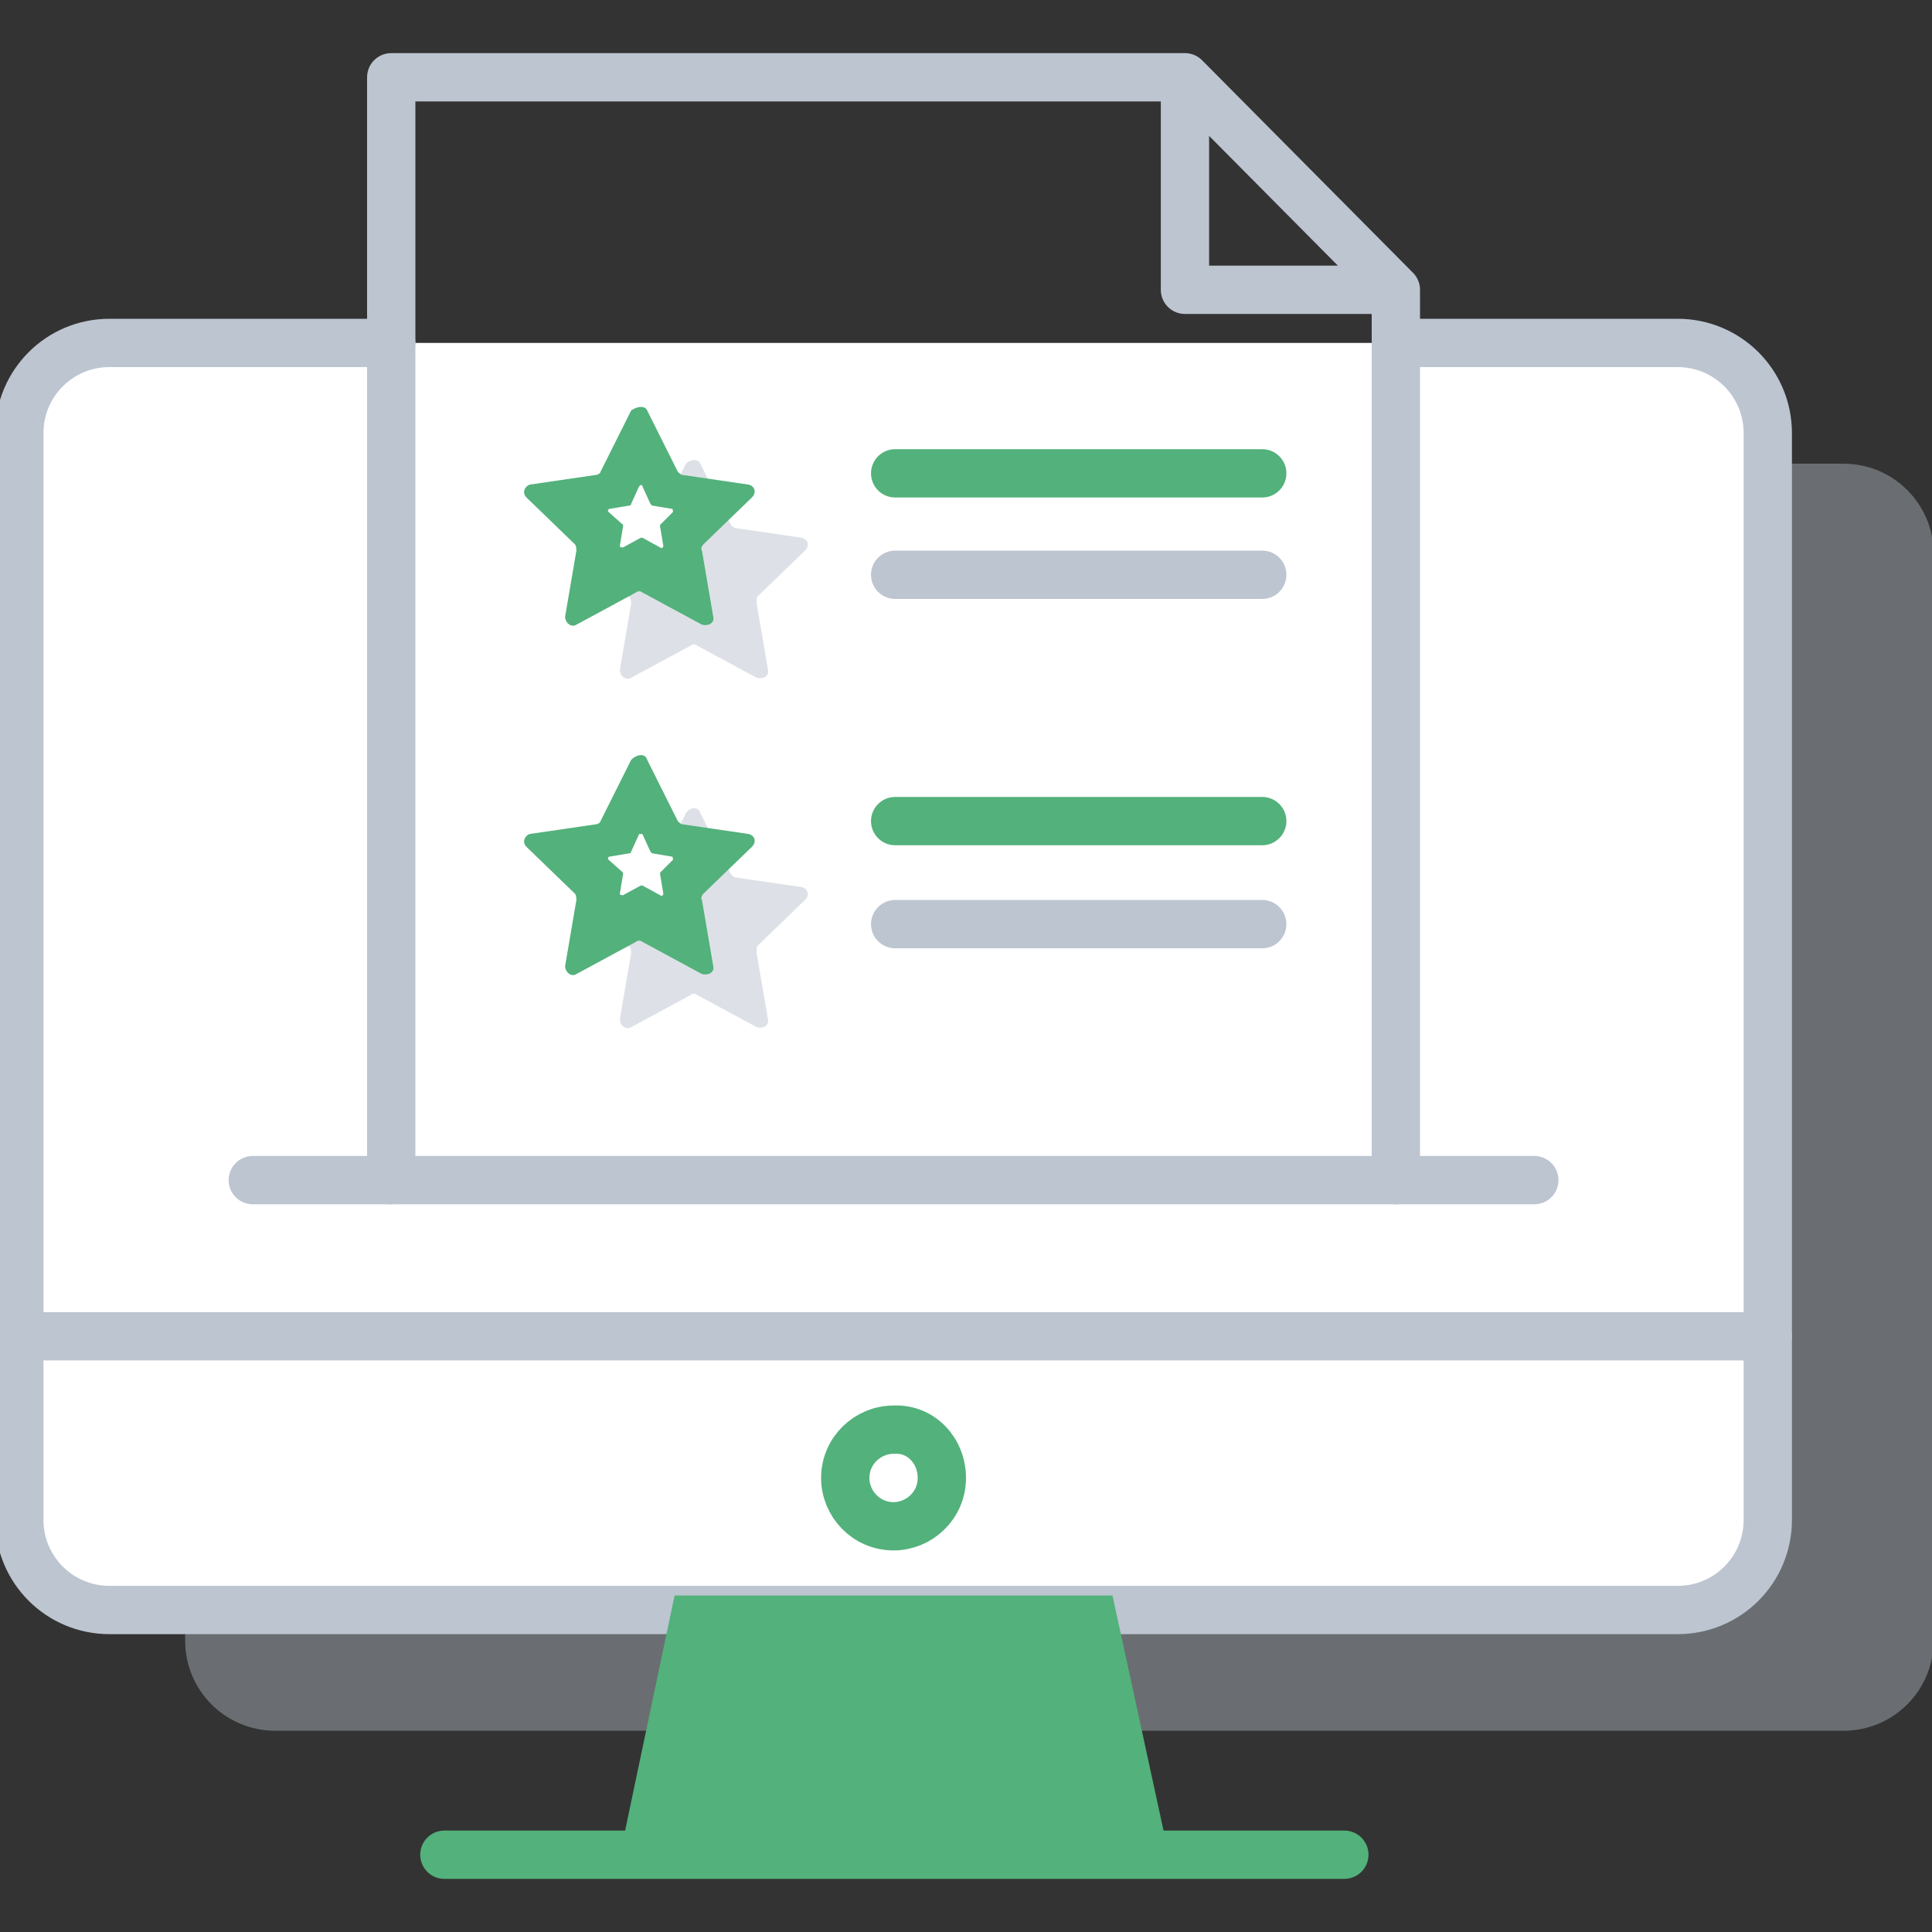 <svg xmlns="http://www.w3.org/2000/svg" viewBox="0 0 120 120"><rect x="0" y="0" width="120" height="120" fill="#333333" stroke="none"/><style>.icon-40-0{fill:#bdc5d1}.icon-40-2{fill:none;stroke:#bdc5d1}.icon-40-3{fill:none;stroke:#53b17b}.icon-40-4{fill:#53b17b}.icon-40-5{fill:#fff}</style><path class="icon-40-0 fill-gray-400" opacity=".4" d="M97 28.8h17.5c3.1 0 5.6 2.5 5.6 5.6v67.5c0 3.1-2.5 5.6-5.6 5.6H17.1c-3.1 0-5.6-2.5-5.6-5.6V34.3c0-3.1 2.5-5.6 5.6-5.6h17.5"/><path class="fill-white stroke-gray-400" stroke-width="3" stroke-linecap="round" stroke-linejoin="round" stroke-miterlimit="10" d="M86.7 21.3h17.5c3.1 0 5.6 2.5 5.6 5.6v67.5c0 3.1-2.5 5.6-5.6 5.6H6.8c-3.1 0-5.6-2.5-5.6-5.6V26.9c0-3.1 2.5-5.6 5.6-5.6h17.5" fill="#fff" stroke="#bdc5d1"/><path class="icon-40-2 fill-none stroke-gray-400" stroke-width="3" stroke-linecap="round" stroke-linejoin="round" stroke-miterlimit="10" d="M55.6 35.7h22.8"/><path class="icon-40-3 fill-none stroke-primary" stroke-width="3" stroke-linecap="round" stroke-linejoin="round" stroke-miterlimit="10" d="M55.6 29.4h22.8"/><path class="icon-40-2 fill-none stroke-gray-400" stroke-width="3" stroke-linecap="round" stroke-linejoin="round" stroke-miterlimit="10" d="M73.6 18h13.1L73.6 4.8zM24.3 73.3V4.8h49.3M86.7 18v55.3"/><path class="icon-40-0 fill-gray-400" opacity=".5" d="M43.5 28.8l1.9 3.8c.1.1.2.2.3.2l4.1.6c.4.1.5.5.2.8l-3 2.9v.4l.7 4.1c.1.4-.3.6-.7.5l-3.7-2c-.1-.1-.3-.1-.4 0l-3.7 2c-.3.2-.7-.1-.7-.5l.7-4.1c0-.1 0-.3-.1-.4l-3-2.9c-.3-.3-.1-.7.2-.8l4.1-.6c.1 0 .3-.1.3-.2l1.9-3.8c.3-.3.8-.3.9 0z"/><path class="icon-40-4 fill-primary" d="M40.2 25.5l1.9 3.8c.1.1.2.2.3.2l4.1.6c.4.1.5.5.2.8l-3 2.9c-.1.1-.2.3-.1.4l.7 4.1c.1.4-.3.6-.7.5l-3.7-2c-.1-.1-.3-.1-.4 0l-3.7 2c-.3.2-.7-.1-.7-.5l.7-4.1c0-.1 0-.3-.1-.4l-3-2.9c-.3-.3-.1-.7.2-.8l4.1-.6c.1 0 .3-.1.3-.2l1.9-3.8c.4-.3.9-.3 1 0z"/><path class="icon-40-5 fill-white" d="M39.9 30.2l.5 1.1.1.1 1.2.2c.1 0 .1.1.1.2l-.8.8v.1l.2 1.2c0 .1-.1.2-.2.1l-1.1-.6h-.1l-1.1.6c-.1 0-.2 0-.2-.1l.2-1.2v-.1l-.9-.8c-.1-.1 0-.2.1-.2l1.2-.2s.1 0 .1-.1l.5-1.1c.1-.1.2-.1.2 0z"/><path class="icon-40-3 fill-none stroke-primary" stroke-width="3" stroke-linecap="round" stroke-linejoin="round" stroke-miterlimit="10" d="M55.6 51h22.8"/><path class="icon-40-2 fill-none stroke-gray-400" stroke-width="3" stroke-linecap="round" stroke-linejoin="round" stroke-miterlimit="10" d="M55.6 57.4h22.8"/><path class="icon-40-0 fill-gray-400" opacity=".5" d="M43.5 50.5l1.9 3.8c.1.1.2.2.3.2l4.1.6c.4.1.5.5.2.8l-3 2.9v.4l.7 4.1c.1.4-.3.6-.7.5l-3.7-2c-.1-.1-.3-.1-.4 0l-3.7 2c-.3.2-.7-.1-.7-.5l.7-4.1c0-.1 0-.3-.1-.4l-3-2.9c-.3-.3-.1-.7.2-.8l4.1-.6c.1 0 .3-.1.3-.2l1.9-3.8c.3-.4.8-.4.9 0z"/><path class="icon-40-4 fill-primary" d="M40.2 47.2l1.9 3.8c.1.1.2.2.3.2l4.1.6c.4.1.5.5.2.8l-3 2.9c-.1.1-.2.3-.1.4l.7 4.1c.1.4-.3.6-.7.5l-3.7-2c-.1-.1-.3-.1-.4 0l-3.7 2c-.3.2-.7-.1-.7-.5l.7-4.1c0-.1 0-.3-.1-.4l-3-2.9c-.3-.3-.1-.7.2-.8l4.1-.6c.1 0 .3-.1.3-.2l1.9-3.8c.4-.4.9-.4 1 0z"/><path class="icon-40-2 fill-none stroke-gray-400" stroke-width="3" stroke-linecap="round" stroke-linejoin="round" stroke-miterlimit="10" d="M95.3 73.3H15.7"/><path class="icon-40-5 fill-white" d="M39.9 51.8l.5 1.1.1.1 1.2.2c.1 0 .1.1.1.2l-.8.8v.1l.2 1.2c0 .1-.1.2-.2.1l-1.1-.6h-.1l-1.1.6c-.1 0-.2 0-.2-.1l.2-1.2v-.1l-.9-.8c-.1-.1 0-.2.1-.2l1.2-.2s.1 0 .1-.1l.5-1.1h.2z"/><path class="icon-40-2 fill-none stroke-gray-400" stroke-width="3" stroke-linecap="round" stroke-linejoin="round" stroke-miterlimit="10" d="M1.2 83h108.6"/><path class="icon-40-3 fill-none stroke-primary" stroke-width="3" stroke-linecap="round" stroke-linejoin="round" stroke-miterlimit="10" d="M58.5 91.8c0 1.7-1.4 3-3 3-1.7 0-3-1.4-3-3 0-1.7 1.4-3 3-3 1.7-.1 3 1.3 3 3zM83.5 115.2H27.6"/><path class="icon-40-4 fill-primary" d="M41.9 99.1l-3.2 15.2h33.7l-3.3-15.2z"/></svg>
